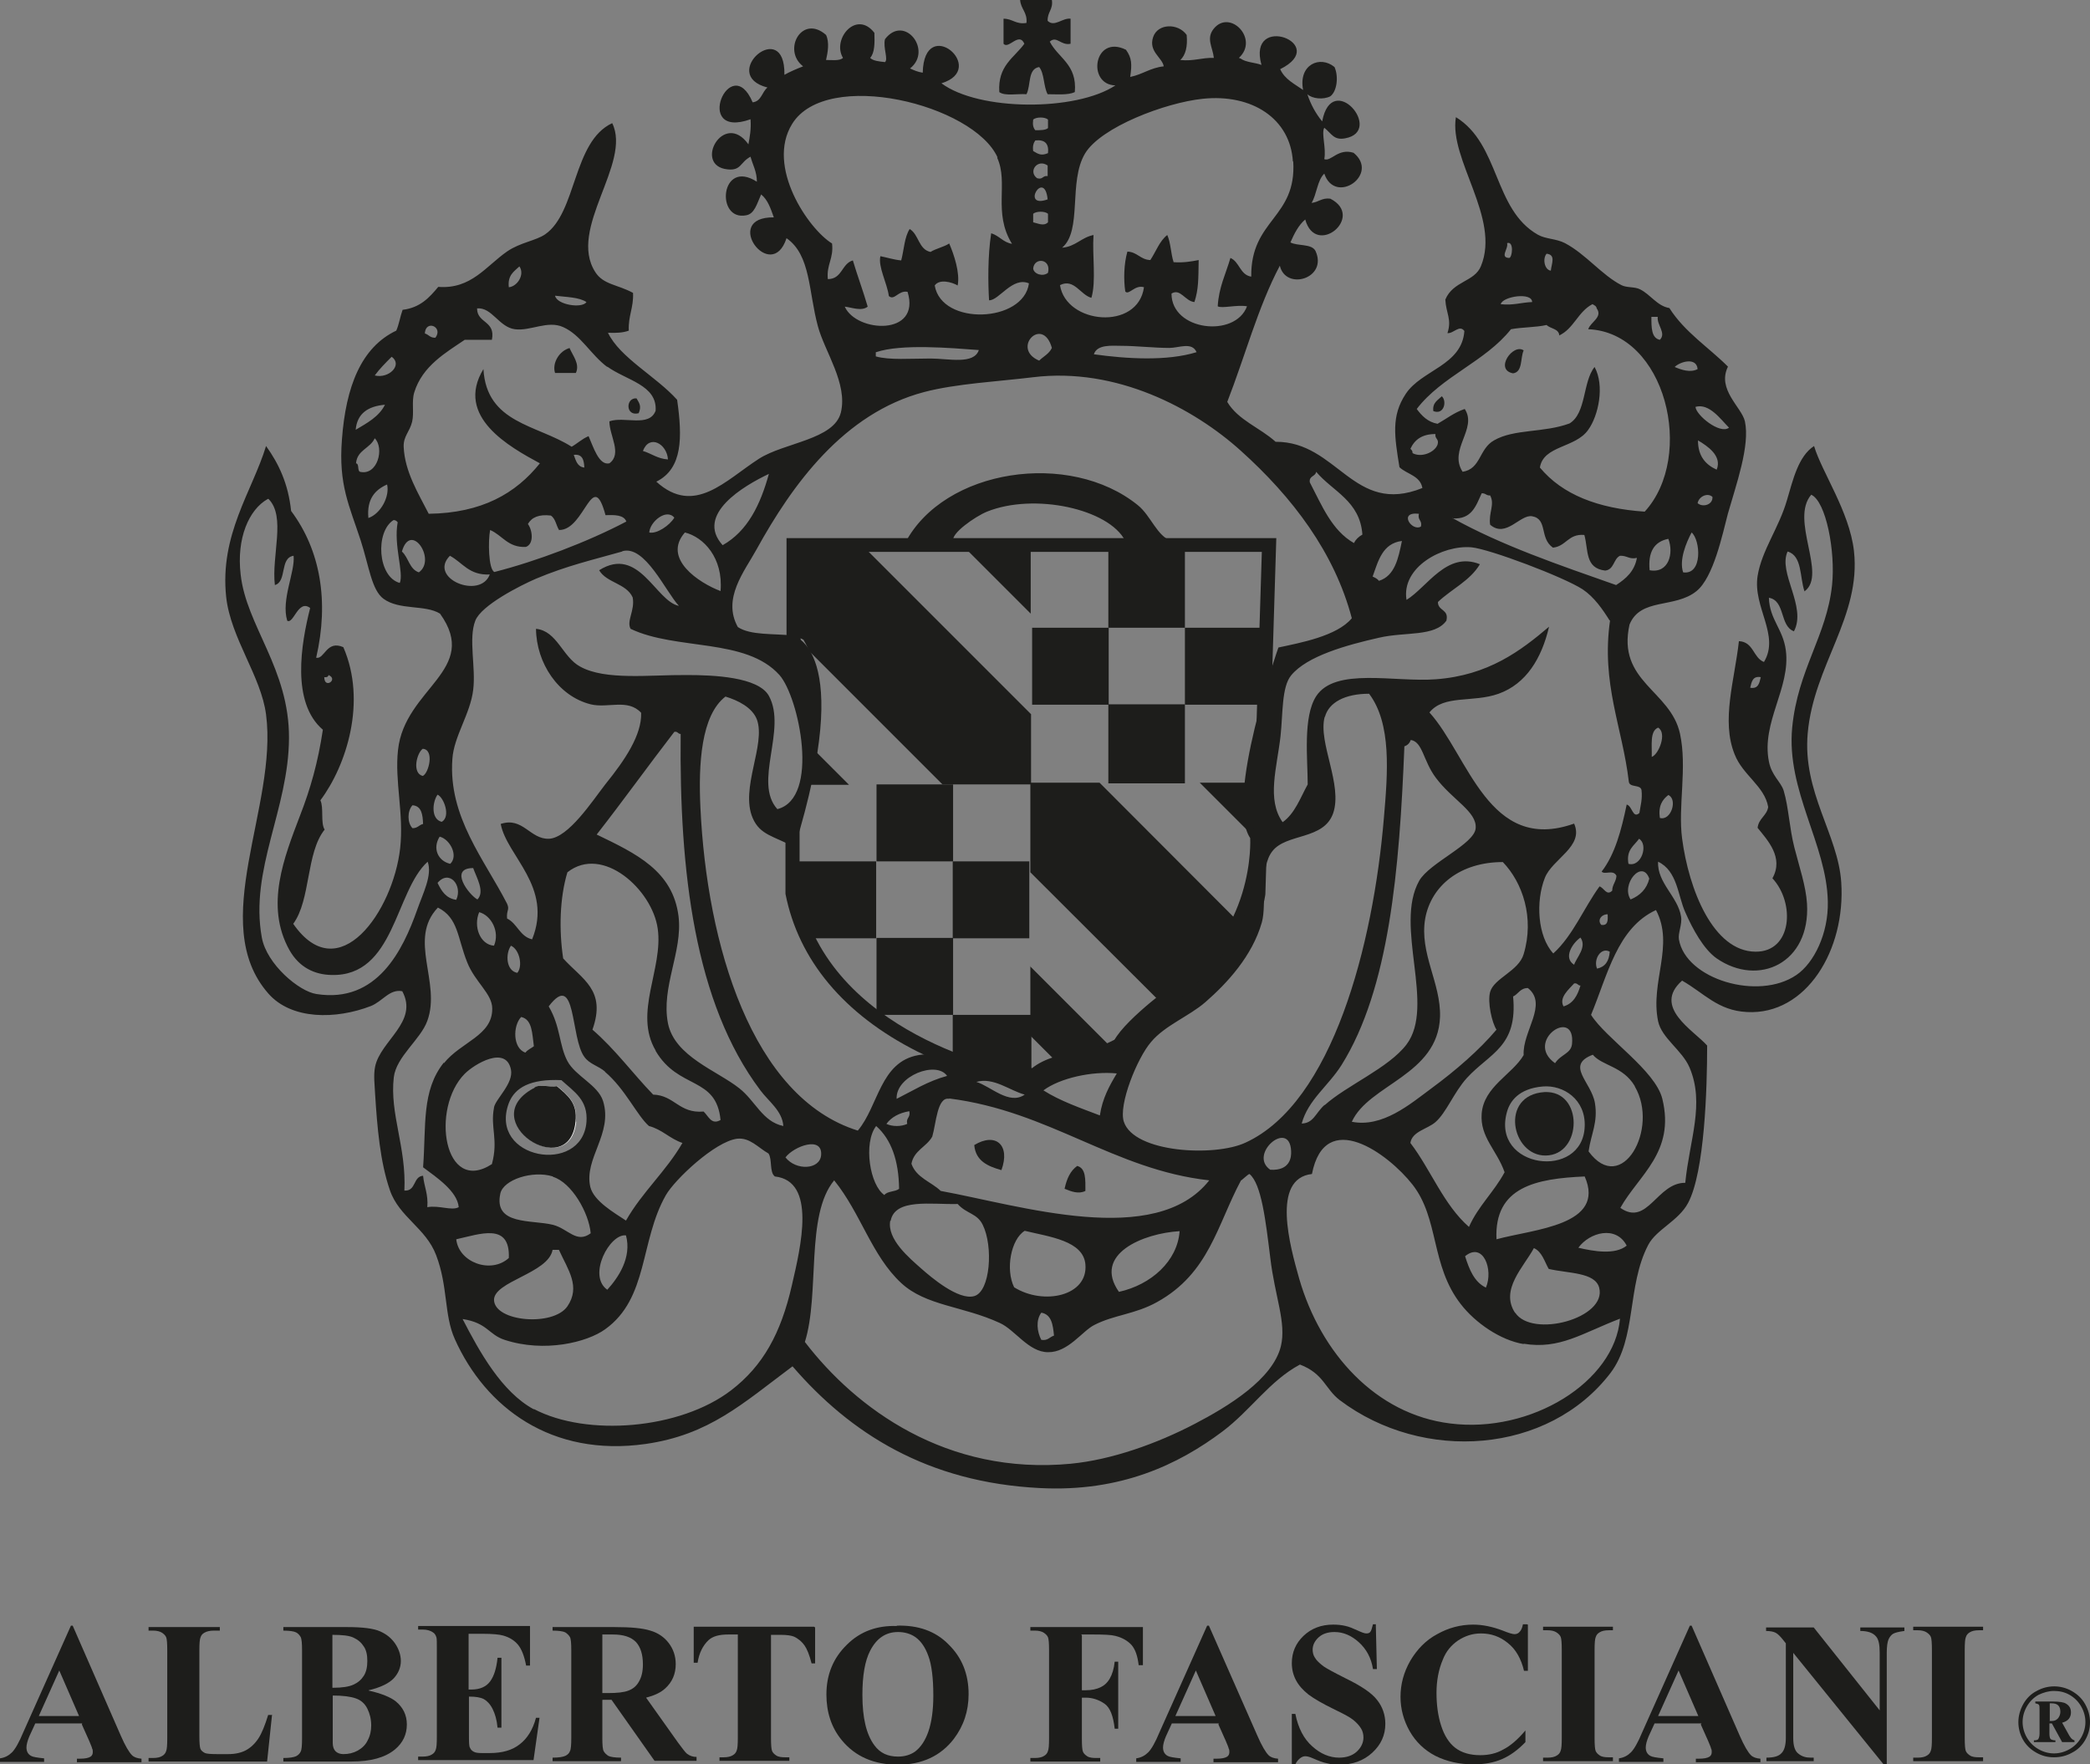 <?xml version="1.0" encoding="UTF-8"?><svg id="a" xmlns="http://www.w3.org/2000/svg" xmlns:xlink="http://www.w3.org/1999/xlink" viewBox="0 0 59.23 50"><rect x="0" y="0" width="59.23" height="50" fill="#808080" stroke="none"/><defs><clipPath id="b"><path d="M22.42,23.9s1.57-3.69.35-5.77l-.3-.15v-2.54h13.49l-.3,9.88s-.3,3.52-6.59,5.3c0,0-5.73-.91-6.61-5.34l-.04-1.39Z" clip-rule="evenodd" fill="none"/></clipPath></defs><path d="M28.92,0h.89c.04.27-.13.34-.12.59.19.19.42-.09.65-.06v.71c-.28.06-.39-.24-.59-.06.24.47.78.64.71,1.43-.19.09-.5.06-.77.06-.12-.22-.09-.59-.24-.77-.33.05-.23.52-.36.77-.25-.02-.61.06-.77-.06-.05-.75.42-.97.71-1.37-.15-.35-.45.17-.59,0v-.71c.26,0,.35.17.65.12.03-.3-.16-.39-.18-.65" fill="#1d1d1b" fill-rule="evenodd"/><path d="M35.16,1.66c.15.11.41.11.59.18-.42-1.5,1.98-.6.53.12.13.29.41.42.65.59-.14-.72.48-.99.89-.65.12.27.07.69-.12.83-.2.1-.51.07-.65-.06.1.3.24.55.42.77.28-1.48,1.77.28.65.48-.32.06-.38-.13-.59-.3-.09.16.06.57,0,.89.19.08.39-.32.83-.18.75.61-.52,1.5-.83.59-.2.19-.21.58-.36.83.2-.02.29-.15.53-.12,1,.51-.41,1.68-.71.59-.19.16-.31.4-.42.65.21.11.6.03.71.24.36.78-.84,1.14-1.01.42-.62,1.17-.99,2.58-1.49,3.86.31.52.93.73,1.37,1.13,1.76-.01,2.2,2.1,4.16,1.31-.06-.35-.44-.39-.65-.59-.14-.87-.24-1.45.18-2.08.45-.68,1.59-.8,1.66-1.78-.14-.19-.31.08-.48.06.13-.39-.04-.56-.06-.95.22-.53.83-.5,1.01-.95.56-1.36-.91-3.02-.71-4.22,1.25.77,1.06,2.61,2.32,3.33.23.13.52.11.77.24.59.31,1.05.91,1.6,1.19.15.08.38.04.53.12.3.15.48.47.83.53.43.68,1.11,1.11,1.66,1.66-.32.65.39,1.15.48,1.55.15.69-.25,1.8-.48,2.61-.16.61-.41,1.81-.89,2.2-.61.5-1.59.18-1.9.95-.36,1.62,1.16,1.86,1.43,3.09.21.96-.06,2.06.06,2.97.19,1.45.88,3.2,2.08,3.21,1.04.01,1.13-1.38.48-2.08.33-.59-.14-1.08-.42-1.43.03-.27.26-.34.3-.59-.1-.59-.72-.9-.95-1.49-.39-.96,0-2.11.12-3.21.42.02.4.47.71.59.46-.76-.32-1.55-.18-2.44.12-.73.6-1.35.83-2.14.17-.57.32-1.25.77-1.54.22.74,1,1.85,1.13,2.97.21,1.86-1.14,3.24-1.31,5.17-.15,1.67.86,2.87.95,4.22.13,1.92-.99,3.77-2.67,3.68-.83-.04-1.22-.54-1.84-.89-.85.75.33,1.41.71,1.84,0,1.2-.07,3.58-.54,4.46-.27.51-.9.75-1.13,1.19-.61,1.17-.32,2.64-1.07,3.63-1.76,2.3-5.31,2.55-7.67.77-.42-.32-.45-.75-1.13-1.01-.86.46-1.4,1.3-2.2,1.9-1.24.93-2.88,1.72-5.17,1.6-3.2-.16-5.38-1.56-7.01-3.45-1.42,1.06-2.36,1.94-4.16,2.2-2.67.38-4.54-1.03-5.41-2.97-.31-.69-.19-1.49-.53-2.38-.29-.77-1.05-1.08-1.31-1.84-.28-.81-.36-1.79-.42-2.73-.01-.25-.05-.52,0-.77.15-.74,1.24-1.27.77-2.14-.36-.07-.56.29-.89.42-.98.38-2.25.4-2.91-.36-1.74-1.99.28-5.3-.06-7.9-.14-1.09-1-2.16-1.13-3.33-.19-1.77.74-3,1.13-4.28.36.5.63,1.07.71,1.84.83,1.11,1.08,2.56.71,4.16.24.05.29-.51.77-.3.67,1.54.09,3.35-.65,4.34.1.21,0,.64.12.83-.53.66-.39,1.99-.89,2.67,1.29,1.86,2.83-.36,3.03-2.14.11-.98-.16-1.9-.06-2.79.19-1.75,2.34-2.26,1.19-3.86-.42-.26-1.15-.09-1.6-.42-.34-.25-.41-.92-.65-1.66-.32-.98-.63-1.57-.53-2.85.11-1.51.55-2.62,1.54-3.09.08-.18.11-.4.18-.59.5-.06.76-.35,1.01-.65.94.07,1.35-.59,1.96-1.01.37-.25.81-.3,1.07-.48.9-.62.78-2.63,1.9-3.15.56,1.14-1.27,2.99-.48,4.22.23.36.63.35,1.07.59.02.42-.14.65-.12,1.07-.16.06-.36.07-.59.06.34.71,1.37,1.24,1.96,1.9.15,1.06.16,1.95-.59,2.32,1.08.98,1.96-.04,2.91-.65.72-.46,2.13-.54,2.32-1.31.2-.82-.46-1.73-.65-2.44-.27-.99-.2-2.02-.89-2.5-.43,1.32-1.86-.61-.36-.59-.09-.25-.17-.5-.36-.65-.12.27-.19.55-.42.59-.88.18-.74-1.62.3-.95,0-.29-.12-.48-.18-.71-.3.16-.26.4-.65.36-.99-.1-.11-1.69.59-.71.04-.22.08-.43.06-.71-1.66.59-.57-1.97.06-.48.25-.03.26-.29.42-.42-1.41-.36.51-2.03.48-.36.16-.09.35-.17.53-.24-.6-.46-.03-1.49.65-.89.1.21.05.49,0,.71.17,0,.39.03.48-.06-.32-.53.38-1.37.89-.71.01.29.01.57-.12.71.09.09.26.1.42.12.1-.08-.06-.41,0-.65.55-.72,1.36.32.71.83.11.05.22.1.36.12.04-1.68,1.88-.11.53.3,1.06.79,3.81.8,4.93.06-.82-.02-.61-1.46.3-1.01.17.24.17.41.12.77.35-.07.57-.26.95-.3-.04-.25-.44-.42-.3-.83.13-.39.71-.4.95-.06.03.33-.03.57-.18.71.38.04.6-.07.95-.06-.03-.3-.23-.55,0-.83.46-.56,1.29.3.71.83M28.27,4.46c-.68-1.5-4.84-2.53-5.82-.95-.75,1.21.46,2.98,1.13,3.39.05.43-.16.59-.12,1.01.41,0,.39-.44.71-.53.13.44.29.86.42,1.31-.17.14-.46.02-.65,0,.33.74,2.17.84,1.78-.42-.26-.05-.37.26-.53.12-.05-.37-.31-.83-.24-1.13.2.04.38.1.59.12.08-.3.09-.66.24-.89.26.15.25.58.59.65.16-.1.38-.14.53-.24.14.32.31.84.24,1.19-.17-.1-.52-.19-.65,0,.19,1.15,2.52,1.06,2.67-.06-.47-.2-.85.49-1.13.48-.03-.48-.04-1.25.06-1.9.23.07.34.26.59.3-.55-.89-.09-1.72-.42-2.44M36.64,4.58c-.07-1.21-1.15-1.93-2.56-1.78-1.05.11-2.88.8-3.33,1.55-.48.8-.07,2.18-.65,2.67.38-.03.54-.29.89-.36-.04.57.08,1.31-.06,1.78-.31-.08-.49-.56-.89-.36.17,1.11,2.21,1.3,2.38.06-.26-.08-.43.24-.53.12-.05-.34-.04-.78.06-1.13.28.01.37.23.65.24.16-.24.26-.54.48-.71.1.22.1.53.18.77.28.02.5-.02.71-.06-.01.55,0,.81-.12,1.19-.26-.02-.4-.4-.65-.24,0,1.06,1.81,1.26,2.14.36-.29-.05-.72.07-.83,0,.03-.54.23-.92.36-1.37.26.11.27.48.59.53-.02-1.63,1.29-1.65,1.19-3.27M29.28,3.39c-.02.14,0,.23.06.3.15,0,.29,0,.36-.06v-.24c-.08-.08-.34-.08-.42,0M29.28,4.28c.15.09.23.14.42.06.03-.27-.09-.39-.36-.36-.05.07-.08.16-.06.3M29.39,5.05c.17.05.15-.08.3-.06v-.3c-.29-.2-.56.17-.3.36M29.69,5.65c-.09-.88-.78.28,0,0M29.28,6.06v.24c.14.03.3.12.42,0v-.24c-.08-.08-.34-.08-.42,0M42.77,7.31c.09-.01.14-.49-.06-.42.05.15-.22.41.06.42M43.95,7.67c.02-.2.15-.45-.12-.48-.12.14-.06.46.12.48M29.28,7.61c.02.16.28.24.42.12.1-.4-.39-.45-.42-.12M14.42,8.14c.24-.02.46-.36.3-.59-.15.14-.34.25-.3.59M16.62,8.56c-.21-.14-.57-.14-.89-.18.05.26.77.37.89.18M42.53,8.62c.36.04.58-.05.89-.06,0-.29-.84-.16-.89.06M44.19,9.51c-.01-.2-.25-.19-.36-.3-.31.07-.69.06-1.01.12-.73.92-1.96,1.33-2.67,2.26.14.19.31.37.59.42.25-.14.47-.32.77-.42.37.56-.47,1.15-.06,1.78.52-.08.46-.65.89-.89.57-.33,1.41-.21,2.14-.48.48-.29.37-1.18.71-1.6.29.53.11,1.38-.18,1.78-.36.52-1.27.44-1.37,1.07.64.77,1.65,1.16,2.97,1.25,1.44-1.57.6-5.08-1.6-5.17.06-.2.42-.34.24-.59-.01-.07-.07-.09-.12-.12-.41.21-.53.7-.95.89M17.21,10.4c-.47-.35-.75-.91-1.25-1.13-.44-.2-.93.12-1.37.06-.45-.06-.65-.63-1.07-.59,0,.43.53.34.42.89h-.77c-.53.36-1.2.74-1.43,1.49-.08.26,0,.57-.06.83-.07.29-.25.41-.24.71.03.71.42,1.33.71,1.9,1.51-.02,2.47-.58,3.15-1.43-.85-.46-2.42-1.32-1.6-2.67.09,1.54,1.51,1.57,2.5,2.2.16-.09.29-.22.48-.3.13.29.29.84.59.77.37-.27,0-.78,0-1.19.42-.15,1.13.18,1.31-.3.05-.73-.83-.86-1.37-1.25M47.04,9.63c.19-.19-.09-.42-.06-.65h-.18c0,.31,0,.6.24.65M12.04,9.45c.11.03.15.13.3.12.23-.31-.28-.52-.3-.12M29.45,10.22c.12-.12.28-.19.36-.36-.26-.93-1.17.02-.36.36M33.14,9.86c-.43,0-.95-.06-1.37-.06-.24,0-.68-.05-.77.24.93.13,2.07.2,2.91-.06-.13-.3-.5-.12-.77-.12M24.82,9.98v.12c.38.11,1,.06,1.55.06.51,0,1.23.18,1.37-.24-.81-.06-2.2-.18-2.91.06M10.62,10.64c.4.1.8-.3.48-.53-.17.17-.34.34-.48.53M47.46,10.4c.19.08.44.17.65.06-.03-.35-.5-.21-.65-.06M27.08,29.96s.25-.43.73-.15c.48.28,1.44.46,1.44.46.68-.56,2.25-.55,2.25-.55,0-.53,1.62-1.72,1.62-1.72,2.48-1.5,2.31-4.25,2.31-4.25-.73-1.09.8-5.4.8-5.4.6-.13,1.66-.32,2.08-.83-.49-1.86-1.68-3.43-3.15-4.75-1.32-1.19-3.51-2.37-5.88-2.08-.97.12-2.18.18-3.09.42-2.28.6-3.74,2.63-4.75,4.46-.34.62-.98,1.39-.53,2.2.36.24,1.01.18,1.55.24,0,0,1.8.34.06,6-.59-.32-.98-.34-1.19-.83-.36-.84.38-2.08.12-2.79-.13-.34-.53-.54-.89-.65-.69.53-.77,1.9-.71,3.15.18,3.87,1.45,8.21,4.46,9.15.59-.7.63-1.95,1.72-2.14.48-.08,1.07.07,1.07.07M33.21,15.39h-7.56c1.1-2.11,4.67-2.64,6.6-1.07.37.3.54.88.95,1.01v.06ZM10.08,12.18c.32-.19.66-.37.83-.71-.47.04-.79.24-.83.71M48.05,11.53c.01.23.69.79.95.59-.24-.24-.56-.7-.95-.59M39.97,12.72s.07.05.06.12c.25.14.63-.02.71-.24.05-.17-.08-.15-.06-.3-.38,0-.59.16-.71.42M10.08,13.13c.11,0,.04.2.12.24.5.12.7-.67.42-.95-.13.29-.5.33-.53.71M18.22,12.78c.24.07.41.22.71.24-.03-.45-.53-.72-.71-.24M48.65,13.31c.16-.39-.26-.67-.53-.83,0,.45.22.69.53.83M16.56,13.25c-.01-.21-.05-.39-.3-.36.06.16.1.34.3.36M37.12,13.67c.34.65.62,1.36,1.25,1.72.05-.1.13-.18.24-.24-.07-.96-.84-1.22-1.31-1.78-.02.14-.21.11-.18.3M20.48,15.45c.71-.4,1.07-1.15,1.31-2.02-.7.33-2.1,1.15-1.31,2.02M10.44,14.68c.35-.12.61-.61.53-.95-.34.15-.58.41-.53.95M41.16,14.68c1.4.78,3.02,1.33,4.64,1.9.28-.18.52-.39.59-.77-.22.05-.28-.07-.48-.06-.19.09-.16.39-.42.42-.58-.07-.47-.58-.59-1.01-.46-.04-.51.32-.89.36-.39-.27-.14-.81-.59-.89-.34-.06-.74.63-1.19.24-.05-.34.14-.57,0-.83-.11.01-.13-.07-.24-.06-.16.35-.28.75-.83.71M15.85,15.03c-.09-.13-.1-.33-.24-.42-.34-.04-.54.05-.65.24.13.17.18.57-.06.65-.51.02-.66-.33-1.01-.48-.06.3-.05,1.11.12,1.19,1.18-.3,2.64-.85,3.74-1.43-.07-.19-.33-.19-.59-.18-.37-1.37-.58.42-1.31.42M48.11,14.26c.15.13.44.04.42-.18-.15-.13-.39,0-.42.18M51.14,16.76c-.14-.4-.06-1.01-.48-1.13-.28.6.55,1.56.18,2.26-.41-.15-.24-.87-.71-.95.02.62.4.88.48,1.49.14,1.06-.7,2.04-.48,3.15.08.41.34.57.42.83.14.47.16,1.05.3,1.6.14.55.33,1.1.36,1.6.1,1.68-1.37,2.37-2.56,1.55-.37-.26-.68-.83-.89-1.31-.21-.46-.22-1.17-.77-1.43-.03.6.56.99.65,1.55.04.22-.09.47-.06.65.19,1.13,2.25,1.75,3.33,1.01.5-.34.91-1.18.89-2.08-.03-1.62-1.18-3.14-1.01-4.93.16-1.65.98-2.6,1.13-4.04.1-.95-.17-2.37-.59-2.56-.61.71.45,2.25-.18,2.73M7.59,14.14c-.54.3-.89,1.12-.77,2.14.16,1.46,1.38,2.67,1.37,4.64-.01,2.02-1.12,3.72-.77,5.65.14.76,1.06,1.53,1.55,1.6,1.72.27,2.45-1.25,2.85-2.38.16-.46.44-.99.3-1.37-.93.84-.93,3.26-2.73,3.21-.47-.01-.91-.21-1.19-.71-.7-1.26-.14-2.64.3-3.8.3-.77.51-1.51.65-2.44-.9-.77-.62-2.43-.36-3.45-.34-.26-.47.47-.65.36-.18-.59.23-1.39.18-1.84-.4.06-.18.73-.53.83-.1-.83.32-1.94-.18-2.44M27.97,14.5c-.34.14-1.04.63-.95.83,1.46.01,3.24,0,4.87,0-.46-.91-2.58-1.37-3.92-.83M18.4,15.09c.21.05.58-.2.71-.42-.22-.27-.69.11-.71.42M40.27,14.92c.04-.18-.1-.17-.06-.36-.6-.07-.19.52.06.36M11.27,14.8s-.05-.07-.12-.06c-.52.33-.45,1.61.18,1.78.12-.29-.18-1.06-.06-1.72M19.41,15.09c-.65.74.4,1.43,1.01,1.66.08-.94-.48-1.53-1.01-1.66M47.7,16.22c.56.08.49-.92.24-1.13-.15.28-.36.78-.24,1.13M11.39,15.63c.19.17.21.5.48.59.51-.36-.23-1.46-.48-.59M46.75,16.16c.54.1.69-.48.53-.89-.4.08-.58.37-.53.89M38.9,16.34c.07.03.13.06.18.12.45-.14.55-.64.65-1.13-.55.07-.67.56-.83,1.01M45.62,17.59c-.2-.32-.44-.67-.77-.89-.54-.35-2.63-1.14-3.15-1.19-.82-.07-1.99.56-1.84,1.49.59-.36,1.14-1.39,2.08-1.01-.28.47-.8.7-1.19,1.07,0,.26.32.2.24.53-.33.46-1.16.31-1.9.48-.93.21-2.05.52-2.5,1.07-.27.33-.23,1.07-.3,1.72-.1.89-.4,1.8.06,2.44.35-.25.5-.69.71-1.07,0-.72-.14-1.91.24-2.5.54-.83,2.23-.39,3.39-.48,1.49-.11,2.41-.81,3.21-1.49-.21.9-.65,1.62-1.43,1.9-.73.26-1.55.02-1.96.53,1.11,1.23,1.68,4.01,4.1,3.15.29.65-.62,1-.83,1.54-.26.66-.21,1.65.24,2.14.56-.51.86-1.28,1.31-1.9.13.04.2.28.36.12,0-.17.11-.25.12-.42-.09-.19-.33-.02-.42-.12.38-.49.56-1.18.71-1.9.16.04.17.41.36.24.03-.21.09-.39.06-.65-.03-.17-.34-.06-.36-.24-.18-1.54-.79-2.77-.53-4.58M17.63,15.63c-.81.23-1.56.4-2.44.77-.44.19-1.55.75-1.72,1.19-.2.51.02,1.33-.06,1.96-.08.68-.55,1.32-.59,1.96-.12,1.64.91,2.85,1.55,4.1.08.18-.02.17,0,.42.29.14.36.51.71.59.6-1.49-.72-2.36-.89-3.27.63-.21.83.44,1.37.42.55-.03,1.22-1.06,1.6-1.55.55-.68,1.03-1.39,1.01-2.02-.38-.41-.94-.12-1.43-.24-.92-.23-1.54-1.17-1.55-2.14.6.06.75.8,1.25,1.07.72.4,1.98.23,3.03.24.74,0,2.02.05,2.32.59.52.95-.45,2.45.24,3.21,1.22-.31.61-3.18.06-3.8-.95-1.06-2.92-.69-4.22-1.31-.12-.23.13-.52.06-.89-.18-.4-.74-.41-.95-.77,1.13-.71,1.6.88,2.26,1.01-.38-.41-.96-1.73-1.6-1.55M13.88,16.28c-.59.03-.77-.34-1.13-.53-.63.64.86,1.25,1.13.53M9.19,19.19c0,.35.41.06.12-.06-.01.05-.05.07-.12.06M49.6,19.49c.23.04.26-.13.3-.3-.23-.04-.26.13-.3.3M37.54,20.32c-.19.73.52,1.92.24,2.73-.27.76-1.32.56-1.72,1.07-.38.48-.15,1.49-.3,2.02-.27.95-.98,1.72-1.6,2.26-.46.4-1.15.66-1.54,1.13-.39.45-.93,1.78-.77,2.26.29.88,2.58,1,3.45.59,2.46-1.13,3.62-5.6,3.92-9.21.11-1.28.22-2.66-.42-3.51-.69,0-1.14.25-1.25.65M46.81,21.45c.2-.07.44-.68.18-.83-.24.1-.17.5-.18.83M21.55,30.9c-1.87-2.48-2.3-6.22-2.26-10.1-.08,0-.08-.08-.18-.06-.74.96-1.45,1.95-2.2,2.91,1.12.54,2.16,1.03,2.32,2.32.12,1-.5,2-.3,3.03.19.94,1.39,1.34,2.02,1.84.46.36.66.95,1.25,1.07-.03-.43-.42-.7-.65-1.01M37.54,31.32c.62-.56,1.81-1.05,2.32-1.72.83-1.1-.36-3.36.36-4.64.29-.51,1.57-1.04,1.6-1.49.04-.47-.66-.8-1.13-1.43-.36-.48-.37-1.02-.71-1.07-.03.09-.09.15-.18.18-.14,3.51-.43,6.87-1.78,9.03-.37.59-.95.99-1.13,1.66.34-.01.39-.3.65-.53M11.98,21.99c.17-.07.34-.75,0-.77-.17.12-.31.69,0,.77M12.52,23.29c.26-.15.06-.69-.12-.77-.15.21-.19.7.12.77M47.04,23.18c.32.09.51-.53.24-.65-.17.13-.29.31-.24.65M11.69,23.47c.15,0,.18-.09.3-.12-.01-.26-.04-.51-.3-.53-.15.16-.15.5,0,.65M12.76,24.48c.24-.23-.01-.7-.3-.77-.21.33-.05.69.3.77M46.45,23.77c-.14.2-.37.31-.3.71.37.1.57-.55.3-.71M18.58,29.77c-.63-1.07.22-2.32.06-3.45-.15-1.1-1.56-2.39-2.56-1.6-.22.73-.24,1.64-.12,2.44.54.6,1.23.89.83,2.02.64.55,1.14,1.24,1.72,1.84.61.02.73.54,1.43.48.14.13.22.39.48.24-.12-1.25-1.19-.85-1.84-1.96M42.23,28.11c.11-.39.81-.59.95-1.07.31-1.03-.03-2.03-.59-2.61-1.21,0-2.03.67-2.2,1.6-.17.99.45,1.83.42,2.79-.06,1.65-2.02,1.91-2.5,2.97.87.17,1.64-.49,2.26-.95.68-.5,1.35-1.08,1.84-1.66-.13-.2-.26-.78-.18-1.07M13.53,25.49c.22-.22-.03-.63-.12-.89-.7,0-.12.76.12.89M46.21,25.49c.27-.11.46-.3.53-.59-.2-.57-.81.16-.53.59M12.4,25.02c.11.23.24.44.53.48.19-.41-.2-.87-.53-.48M12.58,30.13c.49-.61,1.38-.78,1.37-1.55,0-.42-.49-.75-.71-1.31-.28-.7-.25-1.26-.83-1.55-.86.9.1,2.12-.3,3.21-.19.53-.88,1.01-.95,1.6-.12,1.04.36,1.98.3,3.21.34.02.24-.4.53-.42.03.31.15.52.12.89.34-.06.69.11.89,0-.04-.45-.62-.84-1.01-1.13.09-1.18-.05-2.17.59-2.97M47.88,30.25c-.21-.49-.79-.83-.89-1.31-.23-1.11.47-2.15-.06-3.15-1.1.51-1.37,1.84-1.84,2.97.42.67,1.82,1.57,2.02,2.38.37,1.51-.67,2.16-1.19,3.09.77.54,1.04-.72,1.84-.71.12-1.22.56-2.24.12-3.27M14,26.8c.17-.4-.08-.86-.42-.95-.17.4.02.92.42.95M45.38,26.21c.19.03.19-.13.18-.3-.18,0-.3.17-.18.3M44.61,27.34c.07-.21.37-.5.18-.77-.22.15-.5.57-.18.77M14.66,27.57c.16-.18.07-.66-.18-.77-.16.23-.14.71.18.77M45.26,27.45c.23-.05.34-.21.36-.48-.25-.14-.47.22-.36.48M44.31,28.52c.28-.08.4-.32.48-.59-.08,0-.08-.08-.18-.06-.14.16-.44.4-.3.65M42.88,28.23c.14,1.44-.66,1.61-1.31,2.32-.37.41-.58.98-.89,1.25-.23.2-.66.26-.71.59.58.76.94,1.75,1.66,2.38.26-.59.71-.99,1.01-1.55-.22-.63-.7-.99-.65-1.66.06-.77.87-1.11,1.19-1.66-.04-.67.7-1.44.12-1.9-.22,0-.27.17-.42.24M17.15,30.37c-.2-.17-.44-.21-.59-.42-.4-.54-.22-2.47-1.01-1.43.34.58.29,1.09.53,1.55.23.43.86.67,1.01,1.13.29.93-.55,1.63-.36,2.44.1.4.68.73,1.01.95.46-.81,1.14-1.4,1.6-2.2-.36-.12-.57-.38-.95-.48-.34-.3-.67-1.05-1.25-1.54M14.89,29.83c.06-.08.16-.12.24-.18-.05-.35-.04-.76-.36-.83-.24.25-.24.89.12,1.01M44.55,29.59c.11-1.08-1.37-.09-.48.54.16-.25.45-.27.48-.54M46.33,30.78c-.34-.57-.92-.57-1.19-.89-.79.3-.04.77.06,1.37.09.55-.11.87-.18,1.37.94,1.28,2.01-.65,1.31-1.84M14,31.38c.05-.24.56-.68.48-1.07-.14-.69-1.03-.16-1.31.12-.97.98-.59,3.44.77,2.56.19-.7-.05-1.03.06-1.6M25.41,31.14c.46-.23.88-.5,1.43-.65-.3-.44-1.46,0-1.43.65M29.57,30.9c.47.3,1.05.5,1.6.71.07-.48.27-.84.48-1.19-.7-.07-1.61.13-2.08.48M14.42,31.26c-.59,1.59,2.07,2.06,2.2.54.05-.63-.35-.86-.71-1.19-.88-.04-1.32.21-1.49.65M29.04,31.02c-.42-.11-.88-.5-1.37-.36.4.12.93.67,1.37.36M42.71,31.5c-.47,1.62,2.15,1.96,2.2.42.03-.76-.6-1.18-1.19-1.13-.69.06-.93.43-1.01.71M26.9,31.14c-.34-.07-.37.7-.48,1.07-.16.29-.52.39-.59.77.14.4.56.51.83.77,2.25.41,6.08,1.64,7.61-.3-2.71-.3-4.52-1.96-7.37-2.32M25.12,31.85c.17.08.42.08.59,0-.04-.18.1-.17.06-.36-.29.05-.51.17-.65.36M25.06,33.87c.08-.12.31-.09.42-.18-.01-.8-.22-1.4-.65-1.78-.37.48-.18,1.69.24,1.96M15.13,39.93c1.5.79,4.14.58,5.59-.53.9-.69,1.41-1.61,1.72-2.97.26-1.12.7-2.96-.48-3.09-.16-.12-.07-.48-.18-.65-.3-.17-.53-.46-.89-.42-.63.08-1.77,1.16-2.02,1.6-.74,1.3-.49,2.92-1.72,3.8-.51.37-1.72.67-2.85.3-.46-.15-.48-.48-1.19-.59.48.93,1.11,2.07,2.02,2.56M36.59,32.62c-.04-.92-1.23.09-.59.53.56.03.6-.35.59-.53M43.18,38.09c-.66-.11-1.37-.6-1.78-1.13-.86-1.1-.61-2.42-1.37-3.39-.69-.88-2.48-2.19-2.85-.3-1.16.13-.62,2.05-.36,2.97.61,2.11,2.17,3.84,4.28,4.1,2.29.29,4.66-1.18,4.81-2.97-1.07.41-1.71.88-2.73.71M23.27,32.74c.05-.56-.77-.26-1.01.06.3.38.97.35,1.01-.06M30.35,41.48c1.15-.11,2.44-.57,3.51-1.13.94-.49,2.21-1.26,2.44-2.2.16-.67-.17-1.4-.3-2.5-.13-1.05-.25-2.1-.59-2.38-.04,0-.25.21-.24.18-.68,1.27-.9,2.63-2.38,3.45-.63.35-1.22.36-1.78.65-.34.17-.74.78-1.31.77-.55,0-.94-.64-1.37-.83-1.04-.48-2.09-.48-2.79-1.13-.84-.78-1.14-1.97-1.9-2.91-.82.99-.4,3.21-.83,4.58,1.44,1.88,4.01,3.79,7.55,3.45M15.67,33.34c-.58-.18-1.4.09-1.49.48-.2.91.88.74,1.49.89.43.11.67.54,1.07.24-.05-.58-.54-1.44-1.07-1.6M42.41,35.12c1.06-.29,3.11-.39,2.5-1.78-1.37.06-2.57.29-2.5,1.78M25.23,34.59c-.1.53.54,1.06.89,1.37.25.22,1.04.9,1.49.77.46-.13.54-1.42.24-2.02-.16-.33-.46-.31-.71-.59-.74.02-1.78-.17-1.9.48M12.93,35.12c.07.66.99.99,1.49.53.04-1.01-.81-.68-1.49-.53M30.76,35.83c-.06-.67-1.02-.78-1.72-.95-.39.24-.55,1.09-.3,1.6.83.52,2.1.25,2.02-.65M31.71,36.61c.91-.2,1.66-.87,1.72-1.72-1.03.06-2.47.65-1.72,1.72M44.73,35.36c.43.1,1.04.21,1.37-.06-.3-.58-1.05-.38-1.37.06M17.21,36.55c.31-.34.7-.91.53-1.54-.46-.06-1.1,1.14-.53,1.54M42.94,37.2c.48.73,2.61.16,2.38-.71-.12-.44-.88-.4-1.43-.53-.12-.21-.19-.49-.42-.59-.29.54-.97,1.18-.53,1.84M14,36.84c.02.62,1.68.76,2.08.18.38-.56.02-1.03-.24-1.6h-.18c-.12.67-1.68.89-1.66,1.43M41.52,35.6c.12.38.26.73.59.89.22-.51-.08-1.31-.59-.89M29.51,37.97c.19.03.23-.08.36-.12-.03-.31-.07-.6-.36-.65-.16.22-.12.54,0,.77" fill="#1d1d1b" fill-rule="evenodd"/><path d="M16.14,9.86c.09.22.3.45.18.71h-.59c-.09-.28.12-.63.42-.71" fill="#1d1d1b" fill-rule="evenodd"/><path d="M42.88,10.58c-.54-.1,0-.86.3-.65-.1.22-.02.61-.3.65" fill="#1d1d1b" fill-rule="evenodd"/><path d="M40.86,11.23c.15.13.07.54-.24.42-.03-.24.13-.31.24-.42" fill="#1d1d1b" fill-rule="evenodd"/><path d="M18.04,11.29c.09.15.14.23.06.42-.38.1-.37-.45-.06-.42" fill="#1d1d1b" fill-rule="evenodd"/><path d="M16.32,31.79c.05-.53-.21-.74-.53-1.01-.2.04-.55-.08-.65.06-1.69.92,1.01,2.69,1.19.95" fill="#fff" fill-rule="evenodd"/><path d="M15.13,30.84c.1-.14.45-.02.65-.06.32.27.59.48.53,1.01-.18,1.74-2.88-.03-1.19-.95" fill="#1d1d1b" fill-rule="evenodd"/><path d="M43.66,30.96c1.19-.18,1.22,1.66.24,1.78-1.01.13-1.43-1.6-.24-1.78" fill="#1d1d1b" fill-rule="evenodd"/><path d="M28.38,33.16c-.39-.11-.73-.26-.77-.71.61-.37,1.03,0,.77.71" fill="#1d1d1b" fill-rule="evenodd"/><path d="M30.52,33.04c.26.06.24.39.24.71-.2.1-.41.01-.59-.06.06-.28.16-.51.36-.65" fill="#1d1d1b" fill-rule="evenodd"/><path d="M2.33,48.84h-1.33l-.17.37c-.05.12-.08.23-.08.31,0,.11.04.19.13.24.05.03.17.05.37.07v.1H0v-.1c.14-.02.25-.08.34-.17.09-.09.2-.28.32-.57l1.35-3.02h.05l1.36,3.11c.13.3.24.48.32.56.06.06.15.09.27.1v.1h-1.83v-.1h.08c.15,0,.25-.02.31-.06.04-.03.06-.07.06-.13,0-.03,0-.07-.02-.1,0-.02-.03-.09-.08-.21l-.21-.47ZM2.24,48.63l-.56-1.29-.58,1.29h1.14Z" fill="#1d1d1b"/><path d="M7.71,48.59l-.14,1.33h-3.36v-.1h.13c.11,0,.2-.02.26-.06.05-.03.09-.07.11-.14.02-.05.03-.16.03-.36v-2.49c0-.2-.01-.32-.03-.37-.02-.05-.06-.09-.12-.13-.06-.04-.15-.06-.25-.06h-.13v-.1h2.02v.1h-.17c-.11,0-.2.02-.27.06-.05.03-.09.07-.11.14-.02.05-.03.16-.03.36v2.42c0,.19.01.32.03.37.02.05.07.09.13.12.05.02.16.03.34.03h.32c.2,0,.37-.04.5-.11.13-.07.25-.18.35-.33.1-.15.19-.38.28-.67h.12Z" fill="#1d1d1b"/><path d="M10.45,47.91c.36.08.62.19.76.3.21.17.32.39.32.66,0,.28-.11.52-.34.71-.28.23-.69.34-1.23.34h-1.93v-.1c.18,0,.29-.02.36-.05.06-.03.11-.08.13-.13.03-.05.04-.18.04-.39v-2.47c0-.21-.01-.33-.04-.39-.03-.05-.07-.1-.13-.13-.06-.03-.18-.05-.36-.05v-.1h1.82c.43,0,.74.04.92.12.18.08.32.19.43.35.1.15.16.32.16.49,0,.18-.07.35-.2.49-.13.14-.37.26-.71.34ZM9.43,47.83c.27,0,.46-.03.59-.09.13-.06.22-.14.29-.25.07-.11.1-.25.1-.42s-.03-.31-.1-.41c-.07-.11-.16-.19-.29-.25-.12-.06-.32-.08-.6-.08v1.5ZM9.43,48.05v1.35c0,.1.03.18.08.23.05.05.13.08.22.08.15,0,.28-.03.41-.1.12-.07.22-.16.28-.29.07-.13.1-.27.1-.42,0-.18-.04-.34-.11-.48-.07-.14-.18-.24-.33-.29-.14-.05-.36-.08-.65-.08Z" fill="#1d1d1b"/><path d="M13.28,46.34v1.54h.08c.24,0,.42-.08.53-.23.11-.15.18-.37.21-.67h.11v1.98h-.11c-.02-.22-.07-.39-.14-.53-.07-.14-.16-.23-.25-.28-.1-.05-.23-.07-.42-.07v1.07c0,.21,0,.34.03.38.02.05.05.08.1.11.05.03.13.04.23.04h.23c.35,0,.64-.08.85-.25.21-.16.37-.41.46-.75h.1l-.17,1.2h-3.27v-.1h.13c.11,0,.2-.02.26-.06.05-.03.09-.07.11-.14.02-.05.03-.16.03-.36v-2.49c0-.17,0-.28-.01-.32-.02-.07-.05-.12-.1-.15-.07-.05-.17-.08-.29-.08h-.13v-.1h3.17v1.12h-.11c-.05-.27-.13-.47-.23-.59-.1-.12-.24-.21-.42-.26-.1-.03-.3-.05-.59-.05h-.39Z" fill="#1d1d1b"/><path d="M17.07,48.18v1.07c0,.2.01.33.04.38.03.05.07.09.13.13.06.03.18.05.36.05v.1h-1.94v-.1c.18,0,.29-.02.36-.05.06-.03.11-.07.13-.13.03-.05.04-.18.04-.38v-2.48c0-.2-.01-.33-.04-.38-.03-.05-.07-.09-.13-.13-.06-.03-.18-.05-.36-.05v-.1h1.76c.46,0,.79.03,1.01.1.21.06.39.18.52.35.13.17.2.37.2.6,0,.28-.1.51-.3.69-.13.12-.31.2-.54.26l.91,1.28c.12.16.2.27.25.31.08.06.17.09.27.09v.11h-1.19l-1.22-1.73h-.25ZM17.07,46.33v1.65h.16c.26,0,.45-.02.58-.07.13-.05.23-.13.3-.26.07-.12.11-.28.11-.48,0-.29-.07-.5-.2-.64-.14-.14-.35-.21-.65-.21h-.3Z" fill="#1d1d1b"/><path d="M23.1,46.12v1.02h-.1c-.06-.24-.13-.41-.2-.51-.07-.1-.17-.19-.3-.25-.07-.03-.2-.05-.37-.05h-.28v2.92c0,.2.01.32.03.37.02.05.06.09.12.13.06.04.15.05.25.05h.12v.1h-1.98v-.1h.12c.11,0,.2-.02.26-.06.05-.03.09-.07.11-.14.02-.05.03-.16.03-.36v-2.92h-.27c-.26,0-.44.05-.56.16-.16.15-.27.37-.31.64h-.11v-1.02h3.41Z" fill="#1d1d1b"/><path d="M25.41,46.07c.6-.02,1.1.15,1.47.53.38.37.57.84.57,1.41,0,.48-.14.9-.42,1.27-.37.48-.9.73-1.58.73s-1.21-.23-1.59-.69c-.3-.36-.44-.8-.44-1.3,0-.56.19-1.03.58-1.41.38-.38.86-.55,1.42-.53ZM25.45,46.25c-.35,0-.61.18-.79.53-.15.29-.22.71-.22,1.25,0,.65.11,1.12.34,1.43.16.22.38.32.67.32.19,0,.35-.05.48-.14.16-.12.29-.31.38-.57.09-.26.14-.6.14-1.02,0-.5-.05-.88-.14-1.12-.09-.25-.21-.42-.36-.53-.14-.1-.31-.15-.5-.15Z" fill="#1d1d1b"/><path d="M30.66,46.34v1.56h.11c.17,0,.3-.03.41-.08.11-.05.2-.13.27-.25.07-.12.12-.28.14-.48h.1v1.9h-.1c-.04-.36-.13-.6-.29-.71-.16-.11-.34-.17-.53-.17h-.11v1.16c0,.2.01.32.03.37.02.05.06.09.12.13.06.04.15.05.25.05h.12v.1h-1.98v-.1h.13c.11,0,.2-.02.26-.06.05-.03.09-.07.11-.14.02-.05.03-.16.03-.36v-2.49c0-.2-.01-.32-.03-.37-.02-.05-.06-.09-.12-.13-.06-.04-.15-.06-.25-.06h-.13v-.1h3.19v1.08h-.12c-.03-.25-.09-.44-.2-.57-.11-.12-.26-.21-.46-.26-.11-.03-.32-.04-.62-.04h-.35Z" fill="#1d1d1b"/><path d="M34.54,48.84h-1.33l-.17.37c-.05.12-.08.23-.08.31,0,.11.04.19.13.24.05.03.17.05.37.07v.1h-1.26v-.1c.14-.02.25-.08.34-.17.09-.09.2-.28.32-.57l1.35-3.02h.05l1.37,3.11c.13.3.24.48.32.56.06.06.15.09.27.1v.1h-1.83v-.1h.08c.15,0,.25-.02.31-.06.04-.03.06-.07.06-.13,0-.03,0-.07-.02-.1,0-.02-.03-.09-.08-.21l-.21-.47ZM34.45,48.63l-.56-1.29-.58,1.29h1.14Z" fill="#1d1d1b"/><path d="M38.99,46.04l.03,1.26h-.11c-.05-.32-.19-.57-.4-.76-.21-.19-.44-.29-.69-.29-.19,0-.34.05-.45.15-.11.1-.17.22-.17.35,0,.08.02.16.06.22.05.09.14.17.26.26.09.06.29.17.61.33.45.22.75.42.9.62.15.19.23.42.23.67,0,.32-.12.59-.37.82-.25.23-.56.34-.94.34-.12,0-.23-.01-.34-.04-.11-.02-.24-.07-.4-.14-.09-.04-.16-.06-.22-.06-.05,0-.1.02-.15.06-.05.04-.1.1-.13.17h-.1v-1.43h.1c.08.4.24.71.48.92.23.21.49.32.76.32.21,0,.38-.06.5-.17.12-.11.19-.25.19-.4,0-.09-.02-.18-.07-.26-.05-.08-.12-.16-.22-.24-.1-.08-.27-.17-.52-.29-.35-.17-.59-.31-.75-.43-.15-.12-.27-.25-.35-.4-.08-.15-.12-.31-.12-.49,0-.3.11-.56.33-.77.22-.21.5-.32.84-.32.12,0,.24.01.36.04.09.02.19.06.32.12.13.06.21.09.26.09s.09-.01.11-.04c.03-.03.05-.1.08-.22h.09Z" fill="#1d1d1b"/><path d="M43.3,46.04v1.31h-.11c-.08-.34-.23-.61-.46-.79-.22-.18-.47-.27-.76-.27-.24,0-.45.07-.65.2-.2.14-.34.31-.43.54-.12.28-.18.6-.18.94s.04.65.13.93c.09.28.22.49.4.63.18.14.42.21.71.21.24,0,.46-.05.65-.16.2-.1.41-.28.63-.54v.33c-.21.22-.43.38-.66.48-.23.1-.5.15-.81.15-.4,0-.76-.08-1.08-.24-.31-.16-.56-.4-.73-.7-.17-.3-.26-.63-.26-.97,0-.36.09-.7.28-1.03.19-.32.44-.58.76-.75.32-.18.66-.27,1.02-.27.27,0,.55.06.84.17.17.07.28.1.33.1.06,0,.11-.02.15-.07.04-.04.07-.11.09-.21h.11Z" fill="#1d1d1b"/><path d="M45.71,49.81v.1h-1.98v-.1h.13c.11,0,.2-.02.26-.06.05-.03.09-.07.11-.14.02-.05.03-.16.03-.36v-2.49c0-.2-.01-.32-.03-.37-.02-.05-.06-.09-.12-.13-.06-.04-.15-.06-.25-.06h-.13v-.1h1.98v.1h-.12c-.11,0-.2.02-.26.06-.05.03-.09.07-.11.14-.02.05-.03.16-.03.36v2.49c0,.2.01.32.03.37.02.05.06.09.12.13.06.04.15.05.25.05h.12Z" fill="#1d1d1b"/><path d="M48.22,48.84h-1.33l-.17.37c-.05.12-.08.23-.08.31,0,.11.04.19.13.24.05.03.17.05.37.07v.1h-1.26v-.1c.14-.02.25-.08.34-.17.09-.09.2-.28.32-.57l1.35-3.02h.05l1.36,3.11c.13.3.24.48.32.56.06.06.15.09.27.1v.1h-1.83v-.1h.08c.15,0,.25-.02.31-.06.04-.03.06-.07.06-.13,0-.03,0-.07-.02-.1,0-.02-.03-.09-.08-.21l-.21-.47ZM48.13,48.63l-.56-1.29-.58,1.29h1.14Z" fill="#1d1d1b"/><path d="M51.4,46.12l1.87,2.35v-1.63c0-.23-.03-.38-.1-.46-.09-.11-.24-.16-.45-.16v-.1h1.25v.1c-.16.02-.27.05-.32.08-.05.03-.1.09-.13.16-.03.07-.05.2-.05.38v3.16h-.09l-2.56-3.16v2.42c0,.22.05.37.15.44.1.08.21.11.34.11h.09v.1h-1.34v-.1c.21,0,.35-.04.43-.13.08-.08.12-.23.12-.43v-2.68l-.08-.1c-.08-.1-.15-.17-.21-.2-.06-.03-.15-.05-.27-.05v-.1h1.34Z" fill="#1d1d1b"/><path d="M56.2,49.81v.1h-1.98v-.1h.13c.11,0,.2-.02.26-.06.05-.03.09-.07.11-.14.02-.05.03-.16.03-.36v-2.49c0-.2-.01-.32-.03-.37-.02-.05-.06-.09-.12-.13-.06-.04-.15-.06-.25-.06h-.13v-.1h1.98v.1h-.12c-.11,0-.2.02-.26.06-.05.03-.09.07-.11.14-.02.05-.03.16-.03.36v2.49c0,.2.01.32.03.37.02.05.06.09.12.13.06.04.15.05.25.05h.12Z" fill="#1d1d1b"/><path d="M58.21,47.79c.17,0,.34.04.5.13.16.09.29.21.38.37.09.16.14.33.14.51s-.04.34-.13.5c-.09.16-.22.29-.38.37-.16.09-.33.13-.51.13s-.34-.04-.5-.13c-.16-.09-.29-.21-.38-.37-.09-.16-.13-.33-.13-.5s.05-.35.14-.51c.09-.16.22-.29.38-.37.16-.09.33-.13.5-.13ZM58.21,47.92c-.15,0-.29.04-.44.11-.14.08-.25.19-.33.33-.08.14-.12.29-.12.44s.04.3.12.44c.08.14.19.25.33.33.14.08.29.12.44.12s.3-.04.44-.12c.14-.08.25-.19.33-.33.08-.14.12-.29.12-.44s-.04-.3-.12-.44c-.08-.14-.19-.25-.33-.33-.14-.08-.29-.11-.44-.11ZM57.67,48.22h.52c.17,0,.3.02.36.06.1.06.14.14.14.25,0,.07-.02.13-.06.18-.04.05-.11.09-.19.11l.2.36c.03.05.06.09.09.11.01.01.03.02.06.03v.05h-.35l-.29-.53h-.07v.28c0,.08.01.13.03.16.02.02.07.04.14.04v.05h-.61v-.05c.06,0,.1-.01.12-.03.02-.03.04-.08.04-.16v-.67c0-.08,0-.13-.02-.15-.02-.02-.05-.03-.1-.04v-.05ZM58.08,48.77s.06,0,.08,0c.06,0,.11-.02.16-.07.04-.05.07-.11.07-.19s-.02-.14-.06-.18c-.04-.04-.1-.06-.19-.06h-.05v.49Z" fill="#1d1d1b"/><g clip-path="url(#b)"><polygon points="31.16 22.18 29.22 22.18 29.22 20.24 23.05 14.07 20.8 16.32 26.71 22.23 29.2 22.23 29.2 24.72 34.41 29.92 36.65 27.68 31.16 22.18" fill="#1d1d1b" fill-rule="evenodd"/><path d="M18.96,19.11l3.13,3.13h1.97l-4.11-4.11-.98.98ZM29.2,27.38v1.97l3.36,3.36.98-.98-4.35-4.35Z" fill="#1d1d1b" fill-rule="evenodd"/><rect x="24.84" y="22.23" width="2.17" height="2.18" fill="#1d1d1b"/><rect x="24.84" y="26.58" width="2.17" height="2.18" fill="#1d1d1b"/><rect x="27" y="24.41" width="2.17" height="2.18" fill="#1d1d1b"/><rect x="27" y="28.76" width="2.23" height="2.18" fill="#1d1d1b"/><rect x="22.59" y="24.41" width="2.24" height="2.18" fill="#1d1d1b"/><path d="M24.96,13.14l4.25,4.25v-4.5l-2-2-2.25,2.25ZM36.33,20.01v2.17h-2.33l4.56,4.56,2.25-2.25-4.48-4.48Z" fill="#1d1d1b" fill-rule="evenodd"/><rect x="31.41" y="19.96" width="2.17" height="2.24" fill="#1d1d1b"/><rect x="31.41" y="15.6" width="2.17" height="2.19" fill="#1d1d1b"/><rect x="29.25" y="17.79" width="2.17" height="2.18" fill="#1d1d1b"/><rect x="29.25" y="13.44" width="2.17" height="2.18" fill="#1d1d1b"/><rect x="33.58" y="17.79" width="2.17" height="2.18" fill="#1d1d1b"/><path d="M29.08,30.78h-.03c-.06-.01-1.47-.24-3.02-1.03-2.06-1.04-3.35-2.58-3.71-4.43h0s0-.03,0-.03l.02-9.99h13.78l-.31,10.03s-.09.95-.97,2.07c-.8,1.02-2.44,2.44-5.73,3.37h-.03ZM22.61,25.28c.82,4.09,5.99,5.11,6.45,5.2,3.17-.9,4.75-2.26,5.52-3.23.81-1.02.91-1.86.92-1.92l.3-9.72h-13.17l-.02,9.67Z" fill="#1d1d1b"/><path d="M22.29,19.48l-.05,3.37s.58-.42.46-1.9c0,0-.16-1.18-.41-1.47" fill="#fff" fill-rule="evenodd"/></g><path d="M29.08,30.83h-.04c-.06-.02-1.48-.25-3.04-1.03-2.08-1.05-3.37-2.59-3.74-4.47v-.02s0-2.16,0-2.16h.4s0,2.12,0,2.12c.81,4.03,5.88,5.06,6.4,5.15,5.94-1.7,6.38-4.97,6.4-5.11l.3-9.67h-13.07v2.64s-.4,0-.4,0v-3.03h13.88l-.31,10.09s-.09.95-.98,2.09c-.8,1.03-2.45,2.45-5.75,3.39h-.04Z" fill="#1d1d1b"/></svg>